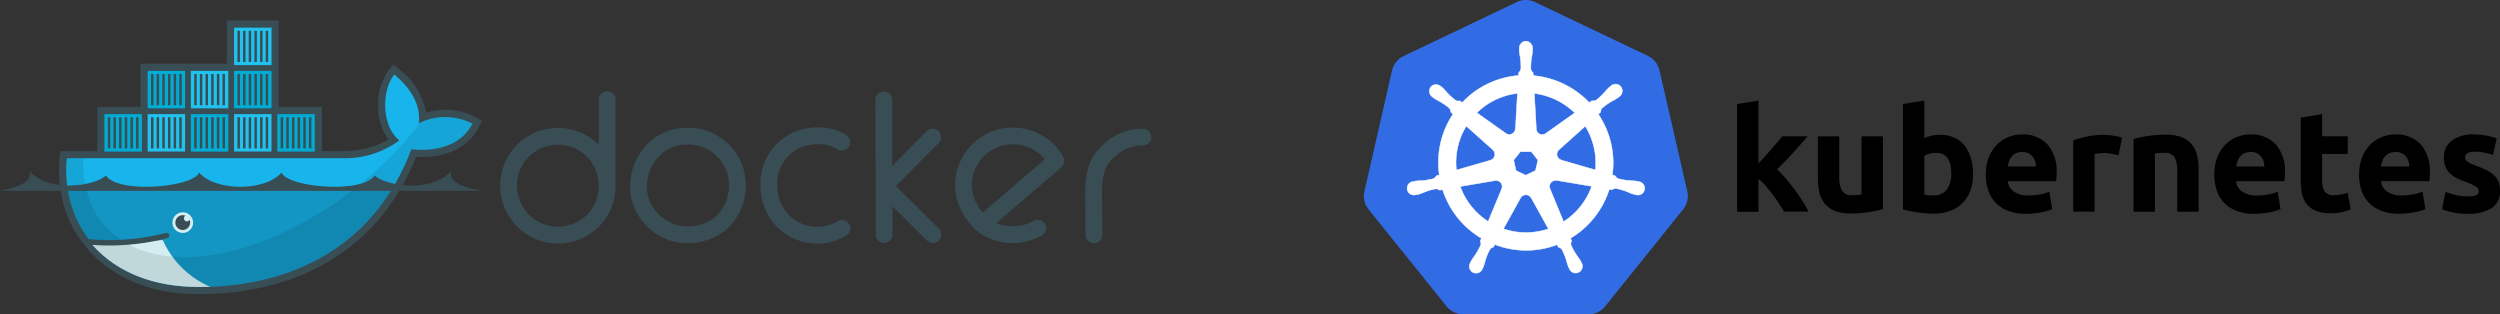 <svg id="Group_12086" data-name="Group 12086" xmlns="http://www.w3.org/2000/svg" xmlns:xlink="http://www.w3.org/1999/xlink" width="288.995" height="36.333" viewBox="0 0 288.995 36.333">
  <rect x="0" y="0" width="288.995" height="36.333" fill="#333333" stroke="none"/>
  <defs>
    <clipPath id="clip-path">
      <path id="Path_9138" data-name="Path 9138" d="M15.418.369v10.05H10.612v5.025H6.587l-.045.437A13.5,13.5,0,0,0,7.867,23.3l.369.662A10,10,0,0,0,8.987,25.1c.27.364.368.564.54.806,2.9,3.26,7.231,4.833,12.227,4.833,11.065,0,20.456-4.9,24.612-15.914,2.949.3,5.777-.454,7.066-2.97a6.952,6.952,0,0,0-6.213-.041L51.247.369l-15.73,10.05H30.492V.369Z" transform="translate(-6.477 -0.369)"/>
    </clipPath>
  </defs>
  <g id="docker-ar21" transform="translate(0 2.366)">
    <path id="Path_9108" data-name="Path 9108" d="M93.1,7.63l-.009-5.584-.028-9.975m5.648,4.3L93.092,2.045l5.648,5.6M61.088,2.12a5.7,5.7,0,0,0-1.026-3.411A5.634,5.634,0,0,0,55.6-3.713c-.12,0-.239,0-.36.009a6.259,6.259,0,0,0-2.015.4A5.717,5.717,0,1,0,60.57,4.432a6.138,6.138,0,0,0,.518-2.311V-7.974M88.211-3.047a5.015,5.015,0,0,0-2.764-.73c-.1,0-.211.005-.3.009A5.484,5.484,0,0,0,79.79,2.12a5.579,5.579,0,0,0,8.433,4.807m16.2-.49,8.533-7.312a6.041,6.041,0,0,0-.342-.573,5.82,5.82,0,0,0-4.752-2.311c-4.566,0-7.992,5.907-3.439,10.2a4.084,4.084,0,0,0,1.23.73,5.815,5.815,0,0,0,5.2-.277M70.427-3.741c-.13,0-.258.016-.388.019-3.464.066-5.961,3.662-5.2,7a5.75,5.75,0,0,0,7.358,4.114c3.574-.939,5.031-5.44,3.069-8.477a5.676,5.676,0,0,0-4.835-2.653Zm52.591.111a5.541,5.541,0,0,0-3.781,1.442c-1.6,1.317-1.943,2.981-1.923,5.084l.046,4.779" transform="translate(9.103 17.11)" fill="none" stroke="#394d54" stroke-linecap="round" stroke-linejoin="round" stroke-width="1.939"/>
    <path id="Path_9109" data-name="Path 9109" d="M31.165-5.705h5V-.6h2.526a10.949,10.949,0,0,0,3.471-.582,8.759,8.759,0,0,0,1.687-.765,6.262,6.262,0,0,1-1.171-3.229A6.828,6.828,0,0,1,43.9-9.981l.525-.607.626.5a7.971,7.971,0,0,1,3.134,5.051,7.635,7.635,0,0,1,5.8.539l.686.4-.361.7C52.891-.633,49.934.222,47.044.07,42.719,10.843,33.3,15.943,21.886,15.943c-5.9,0-11.31-2.205-14.392-7.438-.181-.325-.335-.665-.5-1A14.489,14.489,0,0,1,5.841.157L5.912-.6h4.272V-5.705h5v-5H25.17v-5h5.995v9.991" transform="translate(1.057 15.696)" fill="#394d54"/>
    <g id="Group_12007" data-name="Group 12007" transform="translate(7.663 0.437)" clip-path="url(#clip-path)">
      <g id="B" transform="translate(19.397 -4.602)">
        <g id="C">
          <path id="Path_9110" data-name="Path 9110" d="M22.872.7H27.2V5.031h-4.33Z" transform="translate(-22.872 -0.702)" fill="#00acd3"/>
          <path id="Path_9111" data-name="Path 9111" d="M22.872,4.926H27.2v4.33h-4.33Z" transform="translate(-22.872 0.072)" fill="#20c2ef"/>
          <path id="D" d="M23.321,4.617V1.008m.649,3.608V1.008m.656,3.608V1.008m.656,3.608V1.008m.656,3.608V1.008m.649,3.608V1.008" transform="translate(-22.79 -0.646)" stroke="#394d54" stroke-width="0.288"/>
          <path id="Path_9112" data-name="Path 9112" d="M23.321,4.617V1.008m.649,3.608V1.008m.656,3.608V1.008m.656,3.608V1.008m.656,3.608V1.008m.649,3.608V1.008" transform="translate(-22.79 4.35)" stroke="#394d54" stroke-width="0.288"/>
        </g>
        <g id="Group_12000" data-name="Group 12000" transform="translate(4.996 0.002)">
          <path id="Path_9113" data-name="Path 9113" d="M22.872-.032H27.2V-4.361h-4.33Z" transform="translate(-22.872 9.359)" fill="#00acd3"/>
          <path id="Path_9114" data-name="Path 9114" d="M22.872-4.256H27.2v-4.33h-4.33Z" transform="translate(-22.872 8.586)" fill="#20c2ef"/>
          <path id="D-2" data-name="D" d="M23.321-4.058V-.45m.649-3.608V-.45m.656-3.608V-.45m.656-3.608V-.45m.656-3.608V-.45m.649-3.608V-.45" transform="translate(-22.79 9.414)" stroke="#394d54" stroke-width="0.288"/>
          <path id="Path_9115" data-name="Path 9115" d="M23.321-4.058V-.45m.649-3.608V-.45m.656-3.608V-.45m.656-3.608V-.45m.656-3.608V-.45m.649-3.608V-.45" transform="translate(-22.79 4.419)" stroke="#394d54" stroke-width="0.288"/>
        </g>
      </g>
      <g id="Group_12002" data-name="Group 12002" transform="translate(-0.585 5.389)">
        <g id="C-2" data-name="C">
          <path id="Path_9116" data-name="Path 9116" d="M22.872.7H27.2V5.031h-4.33Z" transform="translate(-22.872 -0.702)" fill="#00acd3"/>
          <path id="Path_9117" data-name="Path 9117" d="M22.872,4.926H27.2v4.33h-4.33Z" transform="translate(-22.872 0.072)" fill="#20c2ef"/>
          <path id="D-3" data-name="D" d="M23.321,4.617V1.008m.649,3.608V1.008m.656,3.608V1.008m.656,3.608V1.008m.656,3.608V1.008m.649,3.608V1.008" transform="translate(-22.79 -0.646)" stroke="#394d54" stroke-width="0.288"/>
          <path id="Path_9118" data-name="Path 9118" d="M23.321,4.617V1.008m.649,3.608V1.008m.656,3.608V1.008m.656,3.608V1.008m.656,3.608V1.008m.649,3.608V1.008" transform="translate(-22.79 4.35)" stroke="#394d54" stroke-width="0.288"/>
        </g>
        <g id="Group_12001" data-name="Group 12001" transform="translate(4.996 0.002)">
          <path id="Path_9119" data-name="Path 9119" d="M22.872-.032H27.2V-4.361h-4.33Z" transform="translate(-22.872 9.359)" fill="#00acd3"/>
          <path id="Path_9120" data-name="Path 9120" d="M22.872-4.256H27.2v-4.33h-4.33Z" transform="translate(-22.872 8.586)" fill="#20c2ef"/>
          <path id="D-4" data-name="D" d="M23.321-4.058V-.45m.649-3.608V-.45m.656-3.608V-.45m.656-3.608V-.45m.656-3.608V-.45m.649-3.608V-.45" transform="translate(-22.79 9.414)" stroke="#394d54" stroke-width="0.288"/>
          <path id="Path_9121" data-name="Path 9121" d="M23.321-4.058V-.45m.649-3.608V-.45m.656-3.608V-.45m.656-3.608V-.45m.656-3.608V-.45m.649-3.608V-.45" transform="translate(-22.79 4.419)" stroke="#394d54" stroke-width="0.288"/>
        </g>
      </g>
      <g id="Group_12004" data-name="Group 12004" transform="translate(9.406 5.389)">
        <g id="C-3" data-name="C">
          <path id="Path_9122" data-name="Path 9122" d="M22.872.7H27.2V5.031h-4.33Z" transform="translate(-22.872 -0.702)" fill="#00acd3"/>
          <path id="Path_9123" data-name="Path 9123" d="M22.872,4.926H27.2v4.33h-4.33Z" transform="translate(-22.872 0.072)" fill="#20c2ef"/>
          <path id="D-5" data-name="D" d="M23.321,4.617V1.008m.649,3.608V1.008m.656,3.608V1.008m.656,3.608V1.008m.656,3.608V1.008m.649,3.608V1.008" transform="translate(-22.79 -0.646)" stroke="#394d54" stroke-width="0.288"/>
          <path id="Path_9124" data-name="Path 9124" d="M23.321,4.617V1.008m.649,3.608V1.008m.656,3.608V1.008m.656,3.608V1.008m.656,3.608V1.008m.649,3.608V1.008" transform="translate(-22.79 4.35)" stroke="#394d54" stroke-width="0.288"/>
        </g>
        <g id="Group_12003" data-name="Group 12003" transform="translate(4.996 0.002)">
          <path id="Path_9125" data-name="Path 9125" d="M22.872-.032H27.2V-4.361h-4.33Z" transform="translate(-22.872 9.359)" fill="#00acd3"/>
          <path id="Path_9126" data-name="Path 9126" d="M22.872-4.256H27.2v-4.33h-4.33Z" transform="translate(-22.872 8.586)" fill="#20c2ef"/>
          <path id="D-6" data-name="D" d="M23.321-4.058V-.45m.649-3.608V-.45m.656-3.608V-.45m.656-3.608V-.45m.656-3.608V-.45m.649-3.608V-.45" transform="translate(-22.79 9.414)" stroke="#394d54" stroke-width="0.288"/>
          <path id="Path_9127" data-name="Path 9127" d="M23.321-4.058V-.45m.649-3.608V-.45m.656-3.608V-.45m.656-3.608V-.45m.656-3.608V-.45m.649-3.608V-.45" transform="translate(-22.79 4.419)" stroke="#394d54" stroke-width="0.288"/>
        </g>
      </g>
      <g id="Group_12006" data-name="Group 12006" transform="translate(19.397 5.389)">
        <g id="C-4" data-name="C">
          <path id="Path_9128" data-name="Path 9128" d="M22.872.7H27.2V5.031h-4.33Z" transform="translate(-22.872 -0.702)" fill="#00acd3"/>
          <path id="Path_9129" data-name="Path 9129" d="M22.872,4.926H27.2v4.33h-4.33Z" transform="translate(-22.872 0.072)" fill="#20c2ef"/>
          <path id="D-7" data-name="D" d="M23.321,4.617V1.008m.649,3.608V1.008m.656,3.608V1.008m.656,3.608V1.008m.656,3.608V1.008m.649,3.608V1.008" transform="translate(-22.79 -0.646)" stroke="#394d54" stroke-width="0.288"/>
          <path id="Path_9130" data-name="Path 9130" d="M23.321,4.617V1.008m.649,3.608V1.008m.656,3.608V1.008m.656,3.608V1.008m.656,3.608V1.008m.649,3.608V1.008" transform="translate(-22.79 4.35)" stroke="#394d54" stroke-width="0.288"/>
        </g>
        <g id="Group_12005" data-name="Group 12005" transform="translate(4.996 0.002)">
          <path id="Path_9131" data-name="Path 9131" d="M22.872-.032H27.2V-4.361h-4.33Z" transform="translate(-22.872 9.359)" fill="#00acd3"/>
          <path id="Path_9132" data-name="Path 9132" d="M22.872-4.256H27.2v-4.33h-4.33Z" transform="translate(-22.872 8.586)" fill="#20c2ef"/>
          <path id="D-8" data-name="D" d="M23.321-4.058V-.45m.649-3.608V-.45m.656-3.608V-.45m.656-3.608V-.45m.656-3.608V-.45m.649-3.608V-.45" transform="translate(-22.79 9.414)" stroke="#394d54" stroke-width="0.288"/>
          <path id="Path_9133" data-name="Path 9133" d="M23.321-4.058V-.45m.649-3.608V-.45m.656-3.608V-.45m.656-3.608V-.45m.656-3.608V-.45m.649-3.608V-.45" transform="translate(-22.79 4.419)" stroke="#394d54" stroke-width="0.288"/>
        </g>
      </g>
      <path id="Path_9134" data-name="Path 9134" d="M47.274,10.911c.335-2.6-1.613-4.648-2.821-5.619-1.392,1.61-1.609,5.828.576,7.6a10.506,10.506,0,0,1-6.418,2.064H6.3c-.256,2.745,0,15.966,0,15.966H53.7l-.216-19.973a6.956,6.956,0,0,0-6.214-.043" transform="translate(-6.531 0.532)" fill="#17b5eb"/>
      <path id="Path_9135" data-name="Path 9135" d="M6.278,16.435V28.887H53.686V16.435" transform="translate(-6.513 2.572)" fill="rgba(0,0,0,0.17)"/>
      <path id="Path_9136" data-name="Path 9136" d="M22.78,26.853A10.522,10.522,0,0,1,17.3,21.459l-8.986.392L12.9,27.968l9.883-1.114" transform="translate(-6.141 3.492)" fill="#d4edf1"/>
      <path id="Path_9137" data-name="Path 9137" d="M47.46,10.093V10.1A43.511,43.511,0,0,1,29.347,23.8c-6.26,2.4-11.718,2.416-15.484.485-.405-.229-.8-.483-1.2-.724-2.761-1.93-4.316-5.121-4.185-9.326h-2.2V30.206H53.686V9.233H48.225Z" transform="translate(-6.513 1.254)" fill="rgba(0,0,0,0.09)"/>
    </g>
    <path id="Path_9139" data-name="Path 9139" d="M8.425,6.024a26.788,26.788,0,0,0,9.278-.7" transform="translate(1.543 19.544)" fill="none" stroke="#394d54" stroke-linecap="round" stroke-width="0.628"/>
    <path id="Path_9140" data-name="Path 9140" d="M19.236,4.24a1.194,1.194,0,1,1-1.194-1.195A1.2,1.2,0,0,1,19.236,4.24Z" transform="translate(3.085 19.127)" fill="#d4edf1"/>
    <path id="Path_9141" data-name="Path 9141" d="M21.436,4.182a.349.349,0,1,0,.481.469.855.855,0,1,1-.481-.47ZM0,1.31H55.563C54.353,1,51.735.589,52.166-1c-2.2,2.546-7.505,1.786-8.844.531C41.832,1.7,33.152.875,32.547-.81c-1.869,2.193-7.661,2.193-9.53,0C22.411.872,13.731,1.7,12.24-.466,10.9.789,5.6,1.549,3.4-1,3.828.589,1.21,1,0,1.31" transform="translate(0 18.387)" fill="#394d54"/>
  </g>
  <g id="kubernetes-ar21" transform="translate(157.664)">
    <path id="Path_9142" data-name="Path 9142" d="M20.752-17.751a2.506,2.506,0,0,0-.963.255L6.759-11.277A2.473,2.473,0,0,0,5.412-9.6L2.221,4.359a2.453,2.453,0,0,0,.34,1.9q.066.1.141.2l9.014,11.2a2.5,2.5,0,0,0,1.942.92h14.45a2.5,2.5,0,0,0,1.947-.927L39.06,6.446a2.453,2.453,0,0,0,.48-2.09L36.326-9.619a2.473,2.473,0,0,0-1.346-1.676L21.96-17.5A2.506,2.506,0,0,0,20.752-17.751Z" transform="translate(-2.157 17.753)" fill="#326ce5"/>
    <path id="Path_9143" data-name="Path 9143" d="M20.109-13.734a.825.825,0,0,0-.766.866v.22a6.5,6.5,0,0,0,.107.741,7.279,7.279,0,0,1,.077,1.415.851.851,0,0,1-.255.4l-.018.332a10.14,10.14,0,0,0-1.408.217A10.023,10.023,0,0,0,12.75-6.632l-.281-.2a.616.616,0,0,1-.462-.046,7.276,7.276,0,0,1-1.05-.948,6.492,6.492,0,0,0-.511-.544l-.174-.138a.927.927,0,0,0-.542-.2.751.751,0,0,0-.621.276A.825.825,0,0,0,9.3-7.286l.161.128a6.5,6.5,0,0,0,.646.378,7.274,7.274,0,0,1,1.168.807.866.866,0,0,1,.156.45l.255.222A10.082,10.082,0,0,0,10.1,1.73l-.327.095a1.081,1.081,0,0,1-.335.337,7.276,7.276,0,0,1-1.4.23,6.52,6.52,0,0,0-.749.059l-.2.051H7.061a.782.782,0,1,0,.347,1.518h.015l.212-.026a6.512,6.512,0,0,0,.7-.255,7.284,7.284,0,0,1,1.359-.4.861.861,0,0,1,.447.158l.34-.059A10.14,10.14,0,0,0,14.976,9.06l-.143.3A.766.766,0,0,1,14.9,9.8a7.614,7.614,0,0,1-.705,1.277,6.528,6.528,0,0,0-.419.623l-.1.21a.782.782,0,1,0,1.408.667l.1-.2a6.5,6.5,0,0,0,.225-.715,5.52,5.52,0,0,1,.6-1.4.631.631,0,0,1,.335-.164l.179-.319a10.084,10.084,0,0,0,7.192.018l.153.3a.616.616,0,0,1,.4.24,7.271,7.271,0,0,1,.534,1.311,6.517,6.517,0,0,0,.227.715l.1.2a.782.782,0,1,0,1.408-.667l-.1-.21a6.5,6.5,0,0,0-.419-.621,7.281,7.281,0,0,1-.69-1.237.611.611,0,0,1,.079-.468,2.677,2.677,0,0,1-.13-.314A10.14,10.14,0,0,0,29.746,3.4l.332.059a.616.616,0,0,1,.437-.161,7.284,7.284,0,0,1,1.359.4,6.513,6.513,0,0,0,.7.271c.056.015.138.026.2.043h.015A.782.782,0,1,0,33.138,2.5l-.23-.051a6.52,6.52,0,0,0-.749-.059,7.274,7.274,0,0,1-1.4-.23.874.874,0,0,1-.337-.337l-.314-.092a10.122,10.122,0,0,0-1.622-7.013l.276-.255a.616.616,0,0,1,.146-.442A7.274,7.274,0,0,1,30.07-6.8a6.515,6.515,0,0,0,.646-.378l.171-.138a.784.784,0,0,0,.365-.752.784.784,0,0,0-.521-.654.784.784,0,0,0-.815.188l-.174.138a6.521,6.521,0,0,0-.511.544,7.3,7.3,0,0,1-1.022.963.869.869,0,0,1-.473.051l-.3.212a10.219,10.219,0,0,0-6.477-3.125c0-.1-.015-.291-.018-.347a.616.616,0,0,1-.255-.388A7.292,7.292,0,0,1,20.78-11.9a6.5,6.5,0,0,0,.107-.741v-.222a.825.825,0,0,0-.766-.866ZM19.133-7.69,18.9-3.6h-.018a.687.687,0,0,1-.388.59.687.687,0,0,1-.7-.063L14.442-5.452a8.027,8.027,0,0,1,3.866-2.105,8.212,8.212,0,0,1,.828-.133Zm1.952,0a8.094,8.094,0,0,1,4.668,2.251L22.431-3.078a.687.687,0,0,1-.722.085.687.687,0,0,1-.394-.611ZM13.221-3.911l3.066,2.734v.018a.687.687,0,0,1,.218.671.687.687,0,0,1-.488.509V.034L12.081,1.166a8.025,8.025,0,0,1,1.139-5.079Zm13.753,0a8.176,8.176,0,0,1,1.173,5.064L24.207.018V0a.687.687,0,0,1-.488-.509.687.687,0,0,1,.218-.671L26.976-3.9ZM19.48-.96h1.252L21.5.011l-.281,1.216-1.124.542-1.129-.542L18.7.008ZM23.5,2.361a.685.685,0,0,1,.158,0l4.057.685a8.035,8.035,0,0,1-3.247,4.088L22.9,3.332a.69.69,0,0,1,.6-.958Zm-6.814.018a.687.687,0,0,1,.621.958v.015L15.745,7.113a8.068,8.068,0,0,1-3.224-4.042l4.021-.685a.7.7,0,0,1,.135,0Zm3.4,1.65a.692.692,0,0,1,.628.36h.015l1.983,3.577a8.219,8.219,0,0,1-.792.222,8.058,8.058,0,0,1-4.4-.227L19.5,4.385a.687.687,0,0,1,.585-.345Z" transform="translate(-1.384 18.489)" fill="#fff" stroke="#fff" stroke-width="0.054"/>
    <path id="Path_9144" data-name="Path 9144" d="M41.093-.659l.754-.823q.388-.429.754-.848l.69-.8q.322-.378.554-.659h2.933Q45.9-2.777,45.066-1.862T43.236.028A11.38,11.38,0,0,1,44.258,1.1q.529.621,1.022,1.277T46.19,3.7q.414.664.695,1.211H44.049q-.255-.434-.6-.956T42.73,2.933q-.383-.511-.8-1a6.738,6.738,0,0,0-.835-.812V4.934H38.625V-7.526l2.468-.4V-.656ZM55.477,4.625a13.71,13.71,0,0,1-1.622.34,13.339,13.339,0,0,1-2.085.158,4.954,4.954,0,0,1-1.847-.3,2.81,2.81,0,0,1-1.168-.835,3.258,3.258,0,0,1-.613-1.277,6.9,6.9,0,0,1-.181-1.64V-3.784h2.468V.764a3.529,3.529,0,0,0,.314,1.722,1.251,1.251,0,0,0,1.175.529q.255,0,.562-.026t.529-.059V-3.789h2.468ZM65.9.567a5.506,5.506,0,0,1-.307,1.888A3.988,3.988,0,0,1,64.7,3.9a3.894,3.894,0,0,1-1.423.92,5.347,5.347,0,0,1-1.921.322q-.447,0-.935-.041t-.961-.107q-.473-.066-.9-.158t-.766-.192V-7.529l2.468-.4v4.343a4.629,4.629,0,0,1,.861-.281,4.423,4.423,0,0,1,.961-.1,3.932,3.932,0,0,1,1.64.322,3.214,3.214,0,0,1,1.193.92,4.129,4.129,0,0,1,.728,1.433A6.53,6.53,0,0,1,65.9.567ZM63.379.5q0-2.384-1.755-2.384a2.913,2.913,0,0,0-.754.1,2.144,2.144,0,0,0-.605.255V2.951q.179.033.46.059t.613.026a1.773,1.773,0,0,0,1.533-.695A3.022,3.022,0,0,0,63.376.5Zm4,.133a5.322,5.322,0,0,1,.355-2.029,4.343,4.343,0,0,1,.935-1.449,3.889,3.889,0,0,1,1.334-.866,4.172,4.172,0,0,1,1.548-.3,3.845,3.845,0,0,1,2.93,1.134A4.683,4.683,0,0,1,75.558.463q0,.215-.015.473t-.033.455h-5.6A1.638,1.638,0,0,0,70.627,2.6a2.861,2.861,0,0,0,1.689.447A7.128,7.128,0,0,0,73.65,2.92a5.02,5.02,0,0,0,1.068-.307l.332,2a3.416,3.416,0,0,1-.529.2,6.956,6.956,0,0,1-.736.174q-.409.077-.869.128a8.706,8.706,0,0,1-.927.049,5.488,5.488,0,0,1-2.044-.347A3.981,3.981,0,0,1,68.5,3.866a3.776,3.776,0,0,1-.843-1.433,5.672,5.672,0,0,1-.281-1.8Zm5.794-.945a2.554,2.554,0,0,0-.107-.613,1.533,1.533,0,0,0-.281-.529,1.5,1.5,0,0,0-.48-.381,1.566,1.566,0,0,0-.72-.148,1.658,1.658,0,0,0-.713.141,1.474,1.474,0,0,0-.5.373,1.668,1.668,0,0,0-.307.539,3.523,3.523,0,0,0-.158.621h3.263ZM82.712-1.6q-.332-.082-.766-.174a4.821,4.821,0,0,0-.961-.092,4.478,4.478,0,0,0-.554.041,3.27,3.27,0,0,0-.488.092V4.908H77.474V-3.326a14.851,14.851,0,0,1,1.553-.434,9.019,9.019,0,0,1,2.011-.207q.2,0,.48.026t.562.066q.281.041.562.1a2.67,2.67,0,0,1,.48.141Zm1.737-1.886a13.8,13.8,0,0,1,1.622-.34,13.349,13.349,0,0,1,2.087-.158,5.084,5.084,0,0,1,1.852.291,2.777,2.777,0,0,1,1.168.82,3.2,3.2,0,0,1,.613,1.257A6.7,6.7,0,0,1,91.973.005V4.926H89.5V.3a3.31,3.31,0,0,0-.314-1.686,1.284,1.284,0,0,0-1.175-.5q-.255,0-.562.026t-.529.059V4.924H84.454V-3.487ZM93.787.634a5.324,5.324,0,0,1,.355-2.029,4.343,4.343,0,0,1,.935-1.449A3.891,3.891,0,0,1,96.4-3.709a4.175,4.175,0,0,1,1.548-.3,3.846,3.846,0,0,1,2.93,1.134A4.683,4.683,0,0,1,101.953.463q0,.215-.018.473t-.033.455h-5.6A1.638,1.638,0,0,0,97.019,2.6a2.862,2.862,0,0,0,1.689.447,7.131,7.131,0,0,0,1.334-.125,5.023,5.023,0,0,0,1.068-.307l.332,2a3.418,3.418,0,0,1-.529.2,6.953,6.953,0,0,1-.736.174q-.409.077-.869.128a8.706,8.706,0,0,1-.927.049,5.488,5.488,0,0,1-2.044-.347A3.981,3.981,0,0,1,94.9,3.866a3.777,3.777,0,0,1-.838-1.441A5.675,5.675,0,0,1,93.785.636Zm5.794-.945a2.555,2.555,0,0,0-.107-.613,1.533,1.533,0,0,0-.281-.529,1.5,1.5,0,0,0-.48-.381,1.566,1.566,0,0,0-.72-.148,1.656,1.656,0,0,0-.713.141,1.474,1.474,0,0,0-.5.373,1.666,1.666,0,0,0-.307.539,3.513,3.513,0,0,0-.158.621h3.263Zm4.2-5.646,2.468-.4V-3.8h2.964v2.044h-2.964V1.308a2.437,2.437,0,0,0,.273,1.242,1.174,1.174,0,0,0,1.1.46,4.716,4.716,0,0,0,.82-.074,4.215,4.215,0,0,0,.766-.207l.347,1.921a6.985,6.985,0,0,1-.994.314,5.794,5.794,0,0,1-1.341.133,4.415,4.415,0,0,1-1.671-.273,2.621,2.621,0,0,1-1.06-.766,2.831,2.831,0,0,1-.554-1.183,6.982,6.982,0,0,1-.158-1.533v-7.3ZM110.529.634a5.324,5.324,0,0,1,.355-2.029,4.343,4.343,0,0,1,.935-1.449,3.891,3.891,0,0,1,1.334-.866,4.175,4.175,0,0,1,1.548-.3,3.846,3.846,0,0,1,2.93,1.134A4.671,4.671,0,0,1,118.7.455q0,.215-.018.473t-.033.455h-5.6a1.638,1.638,0,0,0,.715,1.208,2.861,2.861,0,0,0,1.689.447,7.131,7.131,0,0,0,1.334-.125,5.023,5.023,0,0,0,1.068-.307l.332,2a3.419,3.419,0,0,1-.529.2,6.956,6.956,0,0,1-.736.174q-.409.077-.869.128a8.707,8.707,0,0,1-.927.049,5.488,5.488,0,0,1-2.044-.347,3.98,3.98,0,0,1-1.441-.953,3.776,3.776,0,0,1-.853-1.433,5.675,5.675,0,0,1-.271-1.788Zm5.8-.945a2.555,2.555,0,0,0-.107-.613,1.533,1.533,0,0,0-.281-.529,1.5,1.5,0,0,0-.48-.381,1.566,1.566,0,0,0-.72-.148,1.656,1.656,0,0,0-.713.141,1.474,1.474,0,0,0-.508.37,1.666,1.666,0,0,0-.307.539,3.511,3.511,0,0,0-.158.621Zm6.778,3.462a2.46,2.46,0,0,0,.961-.133.511.511,0,0,0,.281-.511A.628.628,0,0,0,123.983,2a6.935,6.935,0,0,0-1.109-.511,11.267,11.267,0,0,1-1.053-.447,3.089,3.089,0,0,1-.8-.554,2.241,2.241,0,0,1-.511-.766,2.846,2.846,0,0,1-.181-1.076,2.327,2.327,0,0,1,.91-1.937,3.942,3.942,0,0,1,2.5-.715,8.033,8.033,0,0,1,1.533.141,7.113,7.113,0,0,1,1.16.307L126-1.643a9.084,9.084,0,0,0-.935-.255,5.1,5.1,0,0,0-1.134-.115q-1.16,0-1.16.646a.667.667,0,0,0,.049.255.565.565,0,0,0,.2.222,2.787,2.787,0,0,0,.406.232,6.79,6.79,0,0,0,.654.276,10.128,10.128,0,0,1,1.341.593,3.206,3.206,0,0,1,.835.631,1.952,1.952,0,0,1,.429.751,3.334,3.334,0,0,1,.125.958,2.207,2.207,0,0,1-.968,1.949,4.869,4.869,0,0,1-2.739.664,7.874,7.874,0,0,1-1.929-.2,7.793,7.793,0,0,1-1.068-.332l.414-2a8.065,8.065,0,0,0,1.29.388,6.27,6.27,0,0,0,1.3.13Z" transform="translate(4.519 19.552)"/>
  </g>
</svg>
